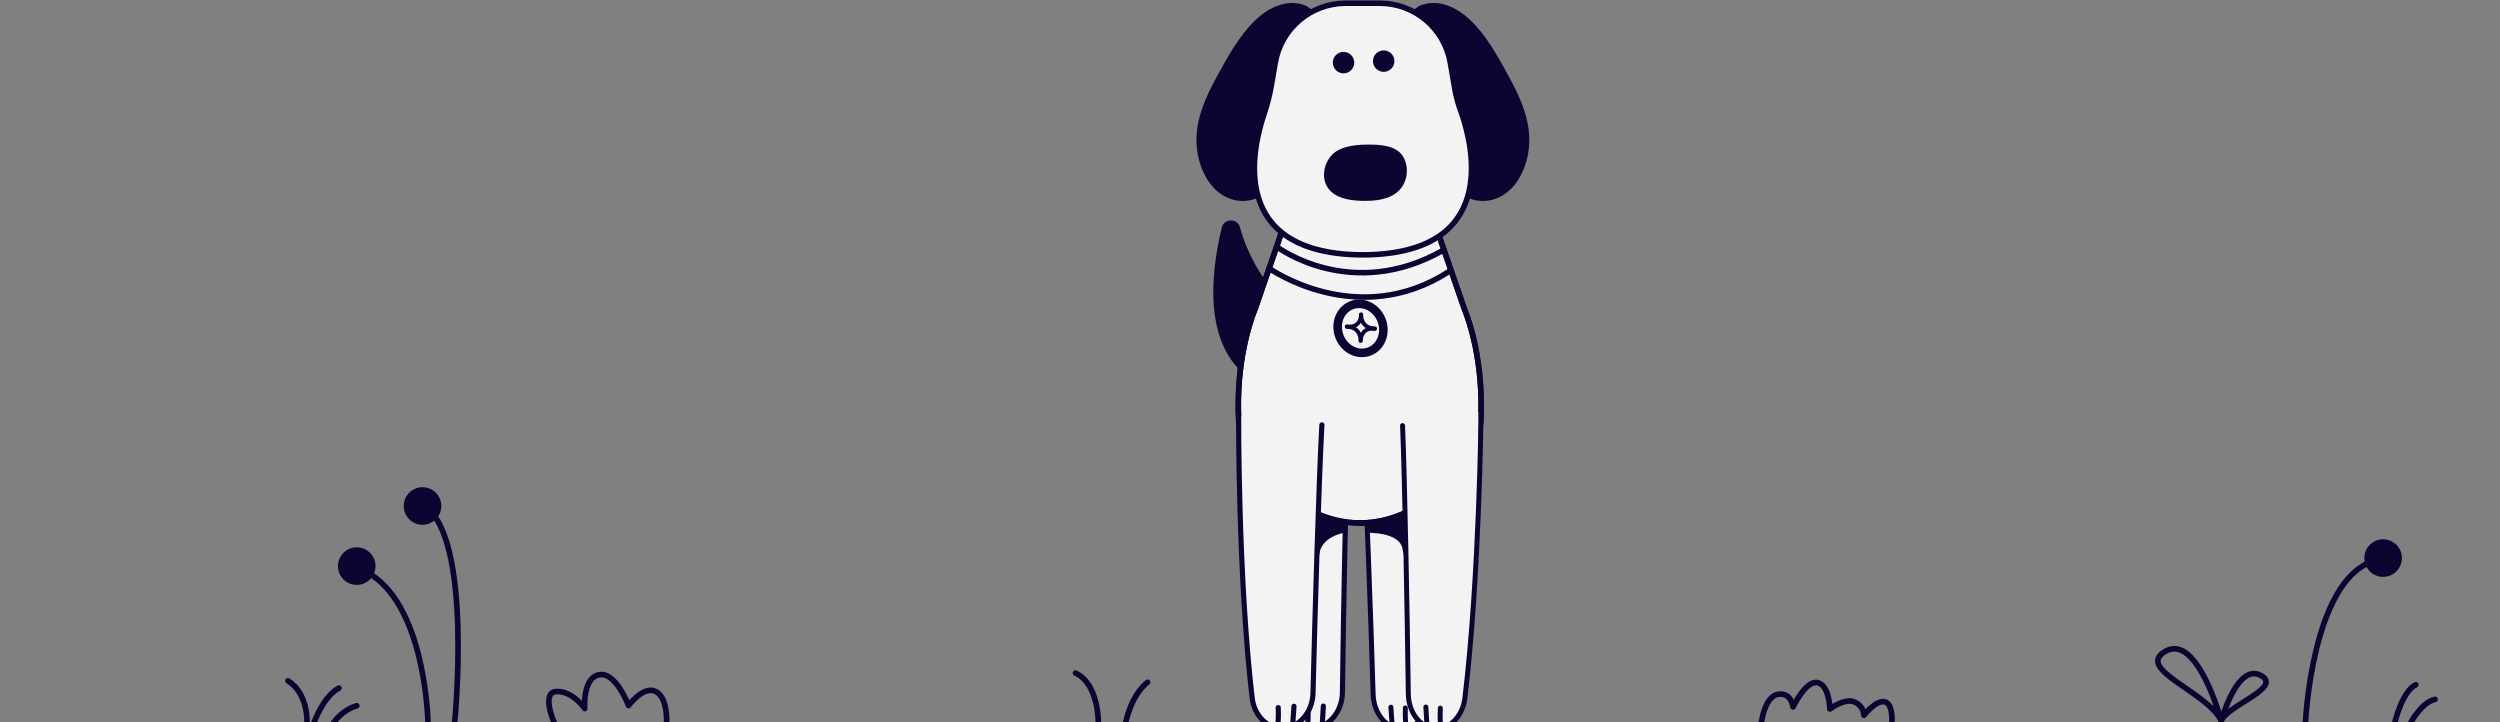 <svg width="720" height="208" viewBox="0 0 720 208" fill="none" xmlns="http://www.w3.org/2000/svg">
<rect x="0" y="0" width="720" height="208" fill="#808080" stroke="none"/>
<path d="M88.4 207.965C88.4 207.965 88.833 199.793 82.934 196.059" stroke="#0D0431" stroke-width="1.624" stroke-miterlimit="10" stroke-linecap="round" stroke-linejoin="round"/>
<path d="M90.455 208.076C90.455 208.076 93.053 200.607 97.599 198.172" stroke="#0D0431" stroke-width="1.624" stroke-miterlimit="10" stroke-linecap="round" stroke-linejoin="round"/>
<path d="M96.139 208.025C96.139 208.025 98.574 204.452 102.742 203.262" stroke="#0D0431" stroke-width="1.624" stroke-miterlimit="10" stroke-linecap="round" stroke-linejoin="round"/>
<path d="M159.515 207.912C159.515 207.912 155.727 199.145 160.435 199.145C165.144 199.145 168.391 204.07 168.391 204.07C168.391 204.07 167.742 195.194 172.558 194.328C177.43 193.462 181.002 203.204 181.002 203.204C181.002 203.204 185.331 197.359 188.849 199.145C192.367 200.931 191.988 208.021 191.988 208.021" stroke="#0D0431" stroke-width="1.624" stroke-miterlimit="10" stroke-linecap="round" stroke-linejoin="round"/>
<path d="M639.684 207.75C639.684 207.75 644.229 190.918 651.05 194.49C657.815 198.008 640.927 203.311 639.684 207.75Z" stroke="#0D0431" stroke-width="1.624" stroke-miterlimit="10" stroke-linecap="round" stroke-linejoin="round"/>
<path d="M639.681 207.48C639.681 207.48 632.916 182.476 623.769 187.509C614.569 192.597 635.515 199.145 639.681 207.48Z" stroke="#0D0431" stroke-width="1.624" stroke-miterlimit="10" stroke-linecap="round" stroke-linejoin="round"/>
<path d="M689.746 207.916C689.746 207.916 691.857 199.093 695.751 197.199" stroke="#0D0431" stroke-width="1.624" stroke-miterlimit="10" stroke-linecap="round" stroke-linejoin="round"/>
<path d="M694.342 208.021C694.342 208.021 697.428 202.284 701.27 201.418" stroke="#0D0431" stroke-width="1.624" stroke-miterlimit="10" stroke-linecap="round" stroke-linejoin="round"/>
<path d="M123.251 208.021C123.251 208.021 122.656 173.275 105.066 164.453" stroke="#0D0431" stroke-width="1.624" stroke-miterlimit="10" stroke-linecap="round" stroke-linejoin="round"/>
<path d="M130.941 208.02C130.941 208.02 136.245 155.198 122.281 145.727" stroke="#0D0431" stroke-width="1.624" stroke-miterlimit="10" stroke-linecap="round" stroke-linejoin="round"/>
<path d="M663.982 207.962C663.982 207.962 665.878 167.75 683.141 161.742" stroke="#0D0431" stroke-width="1.624" stroke-miterlimit="10" stroke-linecap="round" stroke-linejoin="round"/>
<path d="M686.335 166.133C689.323 166.133 691.749 163.71 691.749 160.721C691.749 157.732 689.323 155.309 686.335 155.309C683.348 155.309 680.922 157.732 680.922 160.721C680.922 163.71 683.348 166.133 686.335 166.133Z" fill="#0D0431"/>
<path d="M121.684 151.137C124.673 151.137 127.096 148.714 127.096 145.725C127.096 142.736 124.673 140.312 121.684 140.312C118.695 140.312 116.271 142.736 116.271 145.725C116.271 148.714 118.695 151.137 121.684 151.137Z" fill="#0D0431"/>
<path d="M102.74 168.453C105.729 168.453 108.152 166.03 108.152 163.041C108.152 160.052 105.729 157.629 102.74 157.629C99.751 157.629 97.328 160.052 97.328 163.041C97.328 166.03 99.751 168.453 102.74 168.453Z" fill="#0D0431"/>
<path d="M324.264 207.858C324.264 207.858 325.725 200.281 330.488 196.492" stroke="#0D0431" stroke-width="1.624" stroke-miterlimit="10" stroke-linecap="round" stroke-linejoin="round"/>
<path d="M316.306 207.966C316.306 207.966 316.468 197.033 309.758 193.84" stroke="#0D0431" stroke-width="1.624" stroke-miterlimit="10" stroke-linecap="round" stroke-linejoin="round"/>
<path d="M507.301 208.022C507.301 208.022 508.221 200.607 512.064 199.958C515.959 199.362 516.395 203.584 516.395 203.584C516.395 203.584 520.129 195.791 523.484 196.602C526.894 197.414 527.002 204.179 527.002 204.179C527.002 204.179 531.276 200.932 534.09 202.177C536.905 203.422 536.797 206.02 536.797 206.02C536.797 206.02 540.207 201.581 542.75 202.123C545.293 202.61 544.861 208.13 544.861 208.13" stroke="#0D0431" stroke-width="1.624" stroke-miterlimit="10" stroke-linecap="round" stroke-linejoin="round"/>
<g clip-path="url(#clip0_10073_15468)">
<path d="M403.244 108.558C403.244 108.558 365.733 96.729 357.102 65.452C356.356 62.788 352.572 62.841 351.88 65.505C348.576 79.093 346.125 101.152 361.79 110.263C385.235 123.85 399.408 116.071 399.408 116.071L403.244 108.558Z" fill="#0D0431"/>
<path d="M364.348 119.695C364.348 119.695 364.614 165.732 369.09 201.058C369.729 206.014 373.352 209.69 377.668 209.69C382.57 209.69 386.567 205.108 386.62 199.406C386.886 177.614 387.632 137.492 388.325 122.146L364.348 119.695Z" fill="#F3F3F3"/>
<path d="M364.348 119.695C364.348 119.695 364.614 165.732 369.09 201.058C369.729 206.014 373.352 209.69 377.668 209.69C382.57 209.69 386.567 205.108 386.62 199.406C386.886 177.614 387.632 137.492 388.325 122.146" stroke="#0D0431" stroke-width="1.48" stroke-miterlimit="10" stroke-linecap="round"/>
<path d="M376.549 209.479C376.549 209.479 376.869 206.814 376.655 203.777" stroke="#0D0431" stroke-width="1.48" stroke-miterlimit="10" stroke-linecap="round"/>
<path d="M380.811 208.84L381.13 203.352" stroke="#0D0431" stroke-width="1.48" stroke-miterlimit="10" stroke-linecap="round"/>
<path d="M414.966 119.379C414.966 119.379 415.339 165.415 411.769 200.902C411.29 205.91 407.933 209.693 403.937 209.853C399.408 210.066 395.625 205.644 395.465 199.943C394.825 178.15 393.334 138.081 392.428 122.789L414.966 119.379Z" fill="#F3F3F3"/>
<path d="M414.966 119.379C414.966 119.379 415.339 165.415 411.769 200.902C411.29 205.91 407.933 209.693 403.937 209.853C399.408 210.066 395.625 205.644 395.465 199.943C394.825 178.15 393.334 138.081 392.428 122.789" stroke="#0D0431" stroke-width="1.427" stroke-miterlimit="10" stroke-linecap="round"/>
<path d="M404.948 209.588C404.948 209.588 404.628 206.924 404.735 203.887" stroke="#0D0431" stroke-width="1.427" stroke-miterlimit="10" stroke-linecap="round"/>
<path d="M400.951 209.111L400.578 203.676" stroke="#0D0431" stroke-width="1.427" stroke-miterlimit="10" stroke-linecap="round"/>
<path d="M394.079 152.679C394.079 152.679 403.457 152.306 404.682 157.741L404.522 148.203L394.025 150.601L394.079 152.679Z" fill="#0D0431" stroke="#0D0431" stroke-width="1.598" stroke-miterlimit="10"/>
<path d="M387.155 152.628C387.155 152.628 379.855 153.641 379.162 159.555L379.482 148.312L387.314 150.284L387.155 152.628Z" fill="#0D0431" stroke="#0D0431" stroke-width="1.598" stroke-miterlimit="10"/>
<path d="M371.008 61.353L361.79 88.047C361.63 88.527 361.47 89.007 361.257 89.486C360.191 92.204 355.929 104.032 356.728 120.816C357.261 132.326 372.606 150.602 391.095 150.602C409.585 150.602 399.674 139.199 399.674 139.199L414.593 111.066L416.512 77.764L407.88 60.66" fill="#F3F3F3"/>
<path d="M371.008 61.353L361.79 88.047C361.63 88.527 361.47 89.007 361.257 89.486C360.191 92.204 355.929 104.032 356.728 120.816C357.261 132.326 372.606 150.602 391.095 150.602C409.585 150.602 399.674 139.199 399.674 139.199L414.593 111.066L416.512 77.764L407.88 60.66" stroke="#0D0431" stroke-width="1.598" stroke-miterlimit="10" stroke-linecap="round"/>
<path d="M412.195 61.355L421.413 88.05C421.573 88.53 421.732 89.009 421.946 89.489C423.011 92.206 427.274 104.035 426.475 120.819C425.942 132.328 410.596 150.604 392.107 150.604" fill="#F3F3F3"/>
<path d="M412.195 61.355L421.413 88.05C421.573 88.53 421.732 89.009 421.946 89.489C423.011 92.206 427.274 104.035 426.475 120.819C425.942 132.328 410.596 150.604 392.107 150.604" stroke="#0D0431" stroke-width="1.598" stroke-miterlimit="10" stroke-linecap="round"/>
<path d="M365.52 77.289C365.52 77.289 391.042 95.352 417.471 78.088" stroke="#0D0431" stroke-width="1.598" stroke-miterlimit="10" stroke-linecap="round"/>
<path d="M368.023 71.262C368.023 71.262 389.23 87.087 415.658 72.061" stroke="#0D0431" stroke-width="1.598" stroke-miterlimit="10" stroke-linecap="round"/>
<path d="M394.368 101.236C397.723 99.959 399.305 95.936 397.902 92.251C396.498 88.566 392.641 86.614 389.286 87.892C385.931 89.169 384.349 93.193 385.752 96.878C387.155 100.563 391.013 102.514 394.368 101.236Z" fill="#F3F3F3" stroke="#0D0431" stroke-width="2.469" stroke-miterlimit="10" stroke-linecap="round" stroke-linejoin="round"/>
<path d="M391.948 91.992L390.775 93.377L389.443 94.283L390.829 95.242L391.948 96.575L392.321 96.201L393.706 94.923L394.452 94.496L393.12 93.537L391.948 91.992Z" fill="#F3F3F3"/>
<path d="M392.001 90.609C392.001 90.609 392.108 94.499 387.898 94.073" stroke="#0D0431" stroke-width="1.153" stroke-miterlimit="10" stroke-linecap="round" stroke-linejoin="round"/>
<path d="M391.841 98.12C391.841 98.12 392.108 94.283 387.898 94.07" stroke="#0D0431" stroke-width="1.153" stroke-miterlimit="10" stroke-linecap="round" stroke-linejoin="round"/>
<path d="M392.001 90.609C392.001 90.609 391.735 94.446 395.944 94.659" stroke="#0D0431" stroke-width="1.153" stroke-miterlimit="10" stroke-linecap="round" stroke-linejoin="round"/>
<path d="M391.895 98.121C391.895 98.121 391.788 94.231 395.998 94.658" stroke="#0D0431" stroke-width="1.153" stroke-miterlimit="10" stroke-linecap="round" stroke-linejoin="round"/>
<path d="M371.008 61.355L361.79 88.05C361.63 88.53 361.47 89.009 361.257 89.489C360.191 92.206 355.929 104.035 356.728 120.819C357.261 132.328 373.192 150.604 391.682 150.604" stroke="#0D0431" stroke-width="1.598" stroke-miterlimit="10" stroke-linecap="round"/>
<path d="M412.197 61.355L421.415 88.05C421.575 88.53 421.735 89.009 421.948 89.489C423.014 92.206 427.276 104.035 426.477 120.819C425.944 132.328 410.226 150.604 391.736 150.604" stroke="#0D0431" stroke-width="1.598" stroke-miterlimit="10" stroke-linecap="round"/>
<path d="M356.57 127.689C356.57 127.689 356.304 125.185 356.783 122.734C357.263 120.283 359.287 112.344 362.218 112.45C368.132 112.663 380.334 128.062 380.334 128.062C380.334 128.062 379.375 149.375 379.375 159.712C379.375 170.049 378.416 199.195 378.416 199.195C378.416 199.195 377.137 210.331 369.624 209.691C362.111 209.052 360.939 202.925 360.46 198.023C359.927 193.12 357.103 144.367 357.103 141.01C357.103 137.653 356.57 127.689 356.57 127.689Z" fill="#F3F3F3"/>
<path d="M415.287 112.61C415.287 112.61 425.89 108.827 425.89 121.295C425.89 131.419 425.251 159.872 425.251 159.872L422.161 200.953C422.161 200.953 418.537 210.437 413.102 209.904C402.233 208.785 405.803 195.305 405.536 188.964C405.27 182.624 404.684 140.264 404.684 140.264L404.098 122.574L415.287 112.61Z" fill="#F3F3F3"/>
<path d="M356.728 119.59C356.728 119.59 356.515 165.626 360.618 201.006C361.204 205.961 364.774 209.691 369.09 209.744C373.939 209.798 378.042 205.269 378.148 199.567C378.681 177.775 379.853 137.653 380.706 122.361" stroke="#0D0431" stroke-width="1.48" stroke-miterlimit="10" stroke-linecap="round"/>
<path d="M367.971 209.479C367.971 209.479 368.29 206.814 368.13 203.777" stroke="#0D0431" stroke-width="1.48" stroke-miterlimit="10" stroke-linecap="round"/>
<path d="M372.289 208.894L372.662 203.406" stroke="#0D0431" stroke-width="1.48" stroke-miterlimit="10" stroke-linecap="round"/>
<path d="M426.529 119.59C426.529 119.59 426.103 165.626 421.894 201.006C421.308 206.015 417.898 209.744 413.901 209.851C409.372 209.958 405.643 205.482 405.589 199.781C405.323 177.988 404.577 137.919 403.938 122.574" stroke="#0D0431" stroke-width="1.427" stroke-miterlimit="10" stroke-linecap="round"/>
<path d="M414.913 209.639C414.913 209.639 414.647 206.975 414.807 203.938" stroke="#0D0431" stroke-width="1.427" stroke-miterlimit="10" stroke-linecap="round"/>
<path d="M410.97 209.052L410.65 203.617" stroke="#0D0431" stroke-width="1.427" stroke-miterlimit="10" stroke-linecap="round"/>
<path d="M408.626 1.781C413.634 -0.51 419.176 1.675 423.545 5.884C427.967 10.093 431.377 16.168 434.681 22.295C437.612 27.73 440.595 33.911 440.436 40.891C440.329 45.686 438.624 50.322 436.12 53.359C433.615 56.396 430.365 57.888 427.115 57.888C424.451 57.888 421.733 56.876 419.442 54.744C414.487 50.056 412.409 40.997 410.704 32.632C409.265 25.759 407.88 18.885 406.441 12.065C406.068 10.306 405.695 8.442 405.802 6.63C405.908 4.818 406.654 2.9 407.826 2.367" fill="#0D0431"/>
<path d="M376.388 1.781C371.38 -0.51 365.838 1.675 361.469 5.884C357.047 10.093 353.637 16.168 350.333 22.295C347.402 27.73 344.419 33.911 344.578 40.891C344.685 45.686 346.39 50.322 348.894 53.359C351.399 56.396 354.649 57.888 357.899 57.888C360.563 57.888 363.281 56.876 365.572 54.744C370.527 50.056 372.605 40.997 374.31 32.632C375.749 25.759 377.134 18.885 378.573 12.065C378.946 10.306 379.319 8.442 379.212 6.63C379.106 4.765 378.36 2.9 377.187 2.367" fill="#0D0431"/>
<path d="M418.857 24.858L417.685 18.037C415.98 8.18 407.401 0.934 397.384 0.934H392.482H387.58C377.563 0.934 368.984 8.127 367.279 18.037L366.107 24.858C365.628 27.522 364.935 30.186 364.082 32.743C360.672 42.814 353.586 73.025 392.109 73.398C392.269 73.398 392.376 73.398 392.535 73.398C392.695 73.398 392.802 73.398 392.962 73.398C431.432 72.972 424.398 42.761 420.988 32.743C419.976 30.186 419.283 27.575 418.857 24.858Z" fill="#F3F3F3" stroke="#0D0431" stroke-width="1.598" stroke-miterlimit="10"/>
<path d="M386.938 21.126C388.645 21.126 390.029 19.742 390.029 18.036C390.029 16.329 388.645 14.945 386.938 14.945C385.231 14.945 383.848 16.329 383.848 18.036C383.848 19.742 385.231 21.126 386.938 21.126Z" fill="#0D0431"/>
<path d="M398.501 20.696C400.207 20.696 401.591 19.313 401.591 17.606C401.591 15.899 400.207 14.516 398.501 14.516C396.794 14.516 395.41 15.899 395.41 17.606C395.41 19.313 396.794 20.696 398.501 20.696Z" fill="#0D0431"/>
<path d="M393.973 41.641C391.469 41.641 386.46 41.854 383.849 44.358C381.239 46.862 380.386 51.285 382.517 54.215C384.595 57.093 388.538 57.732 392.108 57.839C395.891 57.945 400.101 57.572 402.818 54.961C405.483 52.404 405.962 47.875 403.884 44.784C401.806 41.747 397.01 41.641 393.973 41.641Z" fill="#0D0431"/>
</g>
<defs>
<clipPath id="clip0_10073_15468">
<rect width="95.909" height="211" fill="white" transform="translate(344.572)"/>
</clipPath>
</defs>
</svg>
